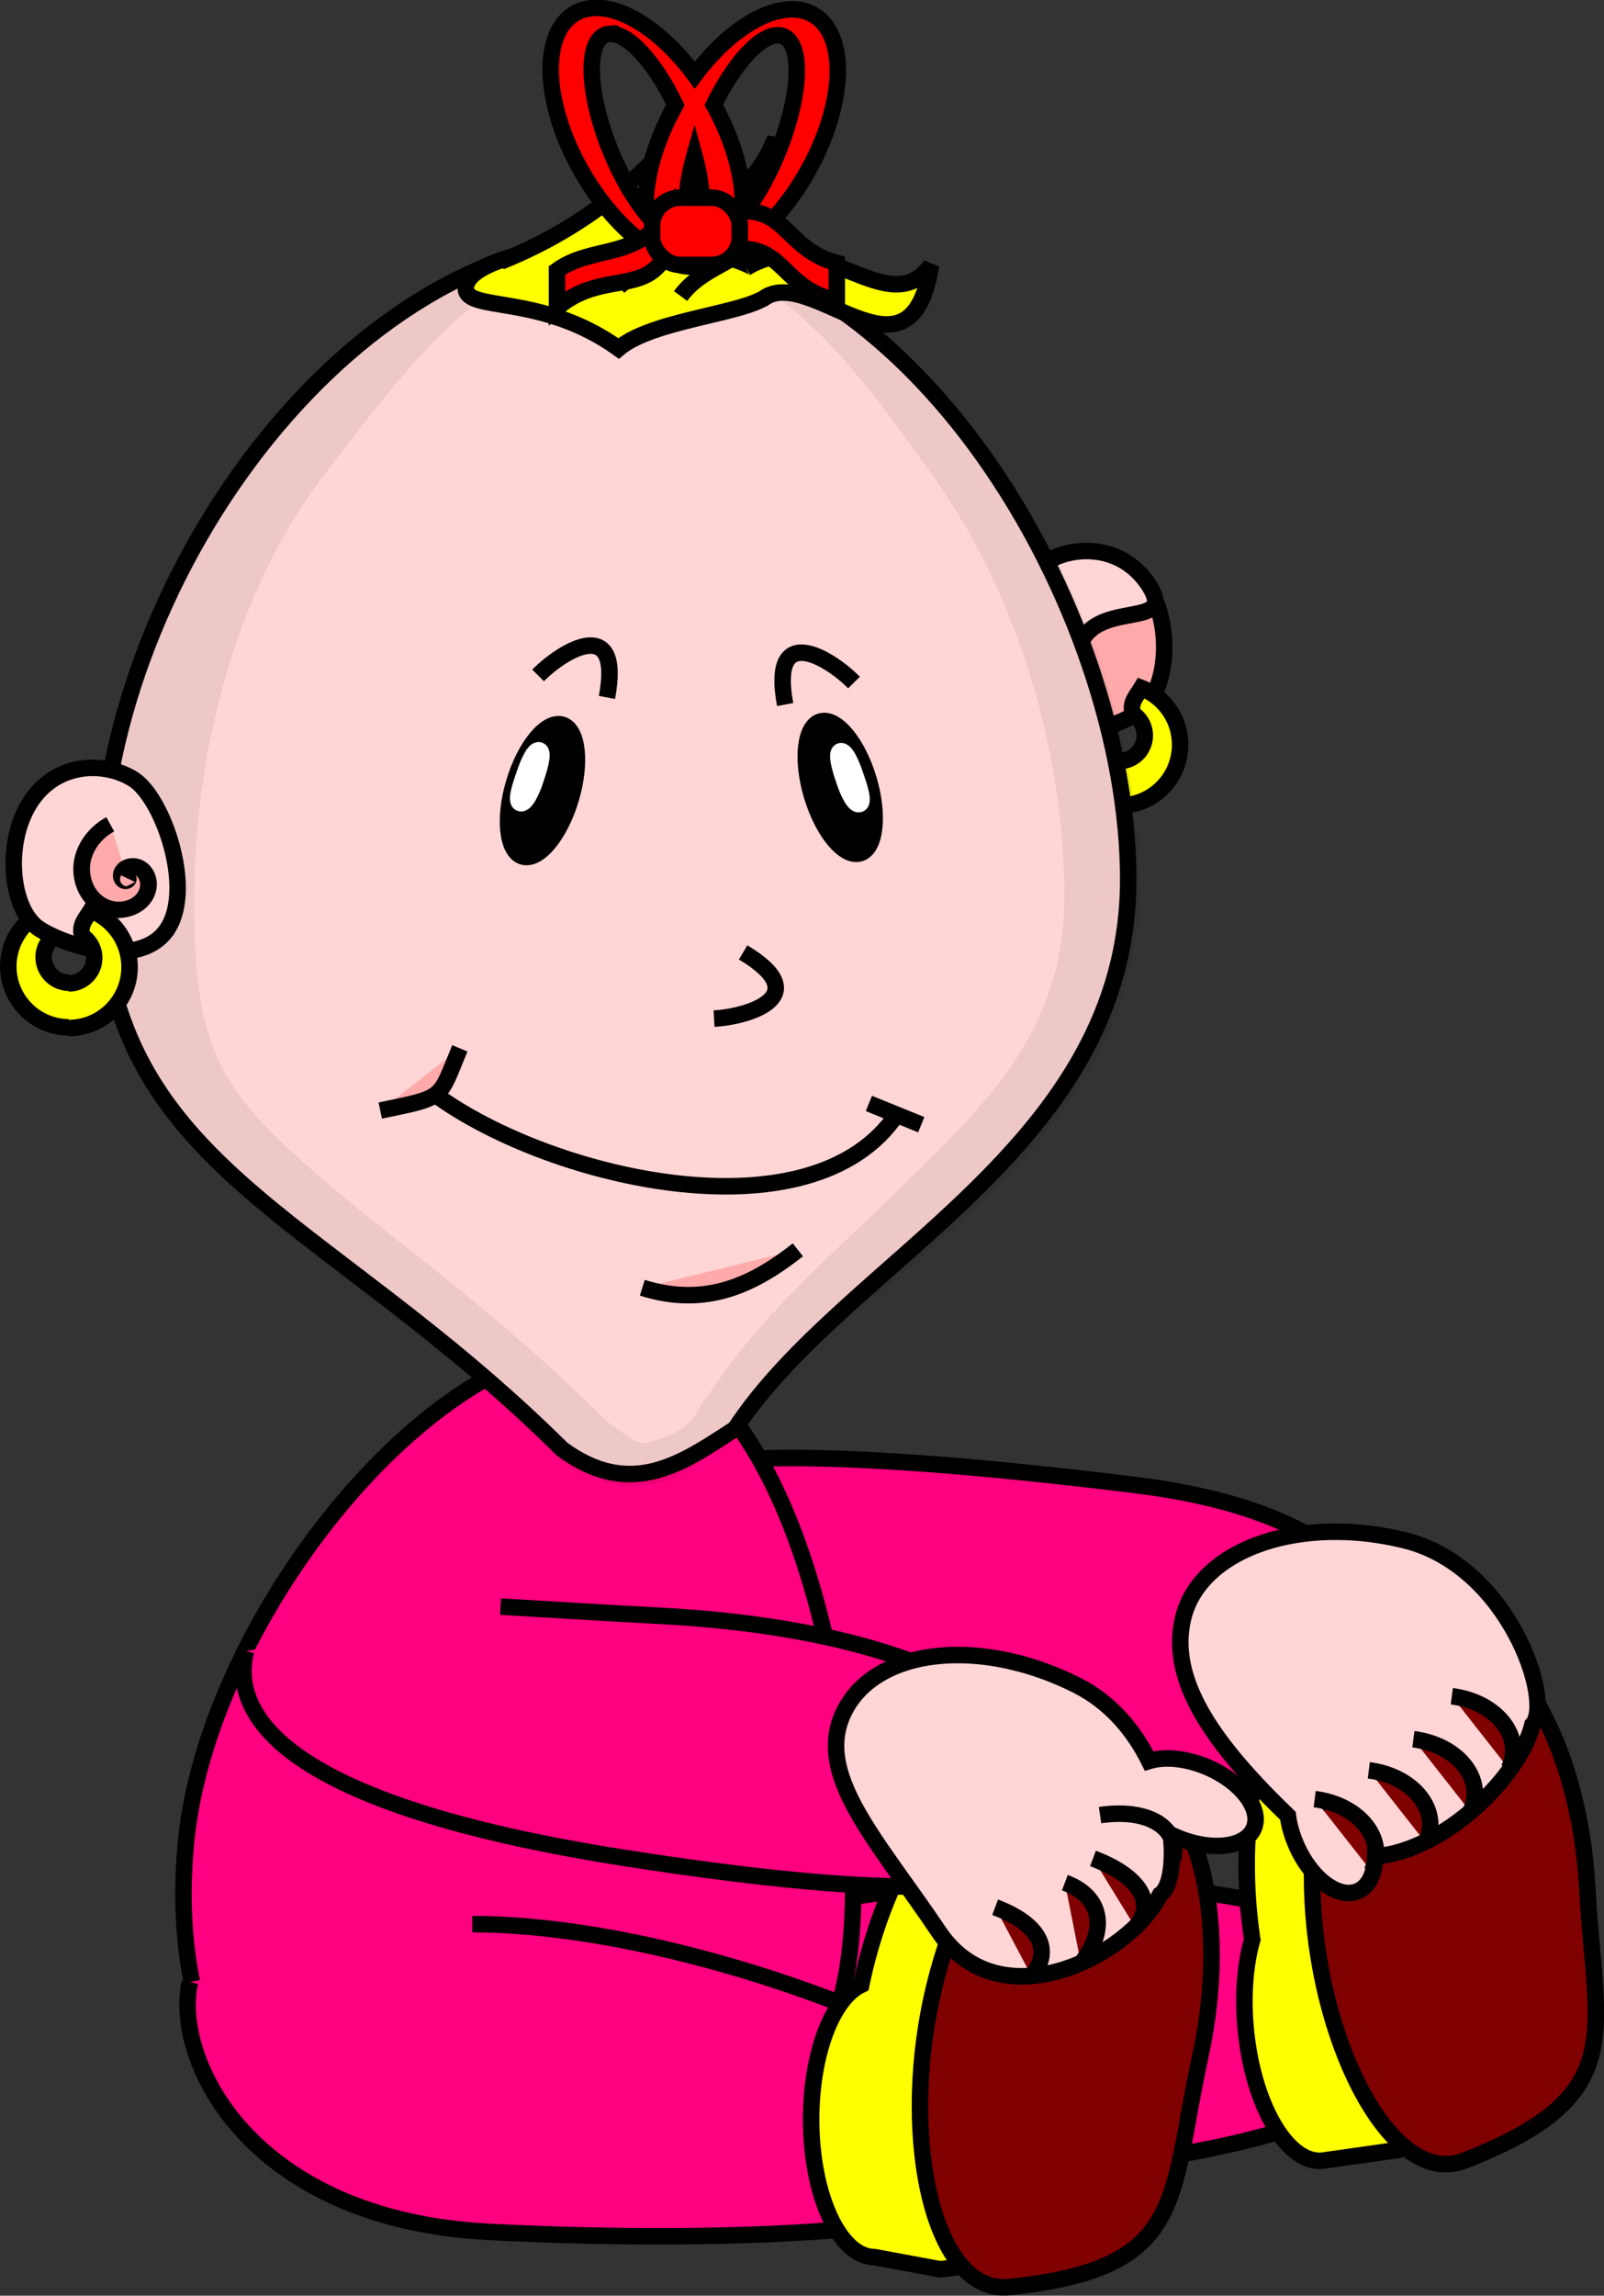 <svg xmlns="http://www.w3.org/2000/svg" viewBox="0 0 700.18 1001.4"><rect x="0" y="0" width="700.18" height="1001.4" fill="#333333" stroke="none"/><path d="M607.59 766.83c-9.093 26.908-92.94 15.109-185.62-16.213-92.683-31.322-159.11-70.305-150.01-97.213 9.094-26.908 126.46-17.59 223.56-5.625 134.46 16.569 121.17 92.143 112.08 119.05zM629.821 877.932c1.142 34.697-82.952 65.622-187.83 69.073s-190.823-21.877-191.965-56.573 82.953-65.621 187.83-69.073 190.823 21.877 191.965 56.573z" fill-rule="evenodd" stroke="#000" stroke-width="7.2" fill="#ff0080"/><path d="M599.79 706.63c-.515 0-1.045.035-1.562.062-33.089 1.777-57.115 54.935-53.688 118.75a221.33 221.33 0 002.094 20.594c-3.08 10.829-4.245 24.588-2.813 39.344 3.207 33.039 18.198 58.607 33.47 57.125l33.343-4.719c72.735-28.308 57.086-54.926 53.72-118.78-3.375-62.818-32.104-112.53-64.563-112.38z" fill-rule="evenodd" stroke="#000" stroke-width="7.2" fill="#ff0"/><path d="M692.89 823.73c3.368 63.856 19.029 90.457-53.706 118.77-30.881 12.019-62.692-48.514-66.12-112.33-3.428-63.815 20.618-116.99 53.708-118.77 33.089-1.777 62.692 48.514 66.12 112.33z" fill-rule="evenodd" stroke="#000" stroke-width="7.2" fill="maroon"/><path d="M372.49 822.03c0 97.044-41.88 104.14-115.71 124.29-129.54 35.337-184.89-38.266-175.71-141.43 8.6-96.663 104.9-218.57 181.43-218.57 76.532 0 110 138.67 110 235.71z" fill-rule="evenodd" stroke="#000" stroke-width="7.2" fill="#ff0080"/><path d="M488.79 351.13c-14.672 0-26.561-11.889-26.561-26.562 0-11.273 7.017-20.903 16.923-24.76l3.62 11.345a11.158 11.158 0 00-5.106 9.384 11.113 11.113 0 0011.125 11.125" fill-rule="evenodd" stroke="#000" stroke-width="7.2" fill="#ff0"/><g fill-rule="evenodd" stroke="#000" stroke-width="7.2"><path d="M440.8 310.3c11.213 18.113 43.129 8.587 55.876.697 12.746-7.89 15.842-36.836 4.63-54.949s-32.485-18.535-45.231-10.645c-12.746 7.89-26.485 46.784-15.274 64.897z" fill="#faa"/><path d="M441.38 310.13c7.225 11.671 23.046 11.867 36.795 8.42 7.589-1.904-13.656-24.556-5.92-39.15 9.047-17.072 40.842-5.408 29.63-23.52s-32.485-18.536-45.231-10.646c-12.746 7.89-26.485 46.784-15.274 64.897z" fill="#ffd5d5"/></g><path d="M488.59 351.43c14.674 0 26.563-11.889 26.563-26.562 0-11.273-7.018-20.903-16.923-24.76-2.077 3.492-5.34 6.588-3.62 11.345a11.158 11.158 0 015.105 9.384 11.113 11.113 0 01-11.125 11.125" fill-rule="evenodd" stroke="#000" stroke-width="7.2" fill="#ff0"/><path d="M492.49 383.53c0 117.6-123.23 166.01-171.58 239.7-22.81 14.84-45.34 31.078-75.558 8.876-106.73-105.71-201.43-122.33-201.43-248.57s106.13-280 230-280 218.57 162.4 218.57 280z" fill-rule="evenodd" stroke="#000" stroke-width="7.2" fill="#ffd5d5"/><path d="M206.19 839.33c104.93.051 262.52 67.913 255.14 101.83-7.384 33.921-145.06 37.61-247.59 32.432-104.8-5.292-138.39-75.09-130.85-108.98" fill-rule="evenodd" stroke="#000" stroke-width="7.2" fill="#ff0080"/><path d="M451.89 763.03c-30.392.792-63.061 43.465-75.593 101.03-.125.574-.224 1.145-.344 1.719-12.501 5.865-21.875 29.916-21.875 58.719 0 33.195 12.439 60.094 27.78 60.094l28.47 5.281c77.635-8.037 69.588-37.845 83.25-100.31 13.594-62.445-1.653-118.76-34.031-125.81-2.53-.55-5.08-.786-7.656-.719z" fill-rule="evenodd" stroke="#000" stroke-width="7.2" fill="#ff0"/><path d="M523.89 897.33c-13.661 62.468-5.605 92.267-83.24 100.3-32.961 3.412-47.607-63.384-34.013-125.83 13.594-62.445 50.862-107.35 83.24-100.3 32.38 7.049 47.608 63.384 34.014 125.83z" fill-rule="evenodd" stroke="#000" stroke-width="7.2" fill="maroon"/><path d="M218.49 700.83c20.435 1.131 43.313 2.662 68.128 3.922 150.44 7.64 193.38 66.71 171.73 98.517-6.82 27.572-87.63 22.378-184.31 7.392-151.54-23.49-173.5-62.864-166.68-90.436" fill-rule="evenodd" stroke="#000" stroke-width="7.2" fill="#ff0080"/><path style="block-progression:tb;text-indent:0;text-transform:none" d="M275.39 101.63c-63.423 0-121.83 39.236-164.31 94.062-42.485 54.826-69.311 125.4-69.311 189.53 0 64.018 24.5 101.16 61.906 134.66 37.405 33.497 87.542 63.92 140.59 116.47l.187.188.219.156c15.79 11.602 30.466 13.424 43.594 10.062 13.127-3.361 24.706-15.424 36.062-22.812l.625-.406.406-.625c23.606-35.972 66.314-62.503 103.44-98.781 37.123-36.278 68.75-78.847 68.75-138.91 0-59.768-23.908-130.28-63.5-186.19s-95.148-97.406-158.66-97.406zm0 7.188c60.363 0 94.056 45.4 132.78 100.09 38.728 54.689 56.474 124.2 56.474 182.03 0 57.544-32.871 89.43-69.451 125.18-36.341 35.514-61.908 56.162-86.732 93.536-5.164 5.843-3.71 11.688-19.12 17.53-10.96 4.156-10.192 3.175-24.55-7.32-53.577-53.009-95.453-79.722-132.02-112.47-36.626-32.802-48.07-51.38-48.07-113.6 0-62.11 16.234-134.37 57.78-187.98 41.548-53.616 72.467-96.997 132.91-96.997z" fill-opacity=".07" fill-rule="evenodd" color="#000"/><path d="M30.19 448.13c-14.672 0-26.561-11.889-26.561-26.562 0-11.273 7.017-20.903 16.923-24.76l3.62 11.345a11.158 11.158 0 00-5.106 9.384 11.113 11.113 0 0011.125 11.125" fill-rule="evenodd" stroke="#000" stroke-width="7.2" fill="#ff0"/><path d="M73.39 404.73c-11.211 18.113-43.127 8.587-55.873.697-12.746-7.89-15.842-36.836-4.63-54.949s32.484-18.535 45.23-10.645c12.746 7.89 26.485 46.784 15.274 64.897z" fill-rule="evenodd" stroke="#000" stroke-width="7.2" fill="#ffd5d5"/><path d="M249.12 348.576c-4.769 15.868-14.148 27.074-20.948 25.03-6.8-2.044-8.447-16.563-3.677-32.431s14.147-27.074 20.948-25.03c6.8 2.044 8.447 16.564 3.677 32.431zM354.46 347.176c4.77 15.868 14.149 27.074 20.949 25.03 6.8-2.044 8.447-16.563 3.678-32.431s-14.148-27.074-20.948-25.03c-6.8 2.044-8.447 16.564-3.678 32.431z" fill-rule="evenodd" stroke="#000" stroke-width="7.2"/><path d="M391.79 485.63c-37.476 56.74-155.48 27.666-204.29-10" fill-rule="evenodd" stroke="#000" stroke-width="7.2" fill="#ffd5d5"/><path d="M336.69 125.73c0 10.6-50.051 12.122-66.67 26.264-33.79-24.244-66.67-15.664-66.67-26.264s29.85-19.193 66.67-19.193 66.67 8.593 66.67 19.193z" fill-rule="evenodd" stroke="#000" stroke-width="7.2" fill="#ff0"/><path d="M332.49 130.83c20.192-17.212 65.062 42.735 73.879-15.12-18.864 25.928-48.274-19.087-80.784 1.187M297.09 129.13c15.753-21.349 45.928-10.31 41.368-68.655-12.478 29.536-29.92 26.667-56.973 53.799" fill-rule="evenodd" stroke="#000" stroke-width="7.2" fill="#ff0"/><path d="M218.49 114.13c36.612-14.652 68.236-39.277 93.423-76.777-11.448 29.609-9.735 61.412-41.686 87.604" fill-rule="evenodd" stroke="#000" stroke-width="7.2" fill="#ff0"/><path d="M233.59 340.53c-1.29 3.833-4.115 10.591-6.488 9.792-2.373-.799.528-8.659 1.819-12.492 1.29-3.833 4.15-11.305 6.524-10.506 2.373.8-.563 9.373-1.854 13.206zM368.69 340.93c1.292 3.833 4.116 10.591 6.49 9.792 2.373-.799-.529-8.659-1.82-12.492-1.29-3.833-4.15-11.305-6.523-10.506-2.374.8.563 9.373 1.854 13.206z" fill-rule="evenodd" stroke="#fff" stroke-width="7.2" fill="#fff"/><path d="M280.39 561.73c27.869 8.79 48.762-1.464 67.89-16.534M165.99 484.43c28.618-5.91 25.383-4.647 34.739-27.13" fill-rule="evenodd" stroke="#000" stroke-width="7.2" fill="#faa"/><path d="M379.29 481.33l22.855 9.281" fill-rule="evenodd" stroke="#000" stroke-width="7.2" fill="#fff"/><path d="M-84.348 177.57c.006.006-.012.015-.015.015-.046.01-.064-.055-.059-.089.019-.117.166-.145.26-.112.221.076.262.357.174.546-.168.36-.64.416-.96.24-.54-.295-.61-1.02-.311-1.511.462-.759 1.505-.847 2.208-.386.456.299.76.79.856 1.324" transform="matrix(-3.665 -10.921 11.267 -3.78 -2254.11 133.23)" stroke="#000" stroke-width=".615" fill="#faa"/><g stroke="#000" stroke-width="7.2"><path d="M442.462 724.943c-32.812-7.847-62.949-.145-73.801 21.305-13.891 27.456 13.836 55.718 41.159 96.413 26.388 39.301 82.73 11.225 96.62-16.231 4.182-2.727 6.095-13.112 4.67-26.157.896.439 1.82.832 2.762 1.227 14.92 6.258 29.901 4.476 33.462-4.013 3.56-8.488-5.636-20.466-20.556-26.724-9.294-3.898-18.6-4.634-25.165-2.607-6.593-13.23-16.738-25.533-31.332-32.917-9.24-4.675-18.632-8.097-27.82-10.294zM450.307 861.983c9.618-11.467 3.158-22.884-15.91-30.026M471.831 856.461c9.618-11.467 12.082-28.092-6.987-35.233M495.663 840.86c9.618-11.467.52-23.049-18.55-30.19" fill-rule="evenodd" fill="#ffd5d5"/><path d="M512.142 811.172c2.875-14.681-11.806-22.364-31.95-19.394" fill="none"/></g><g fill-rule="evenodd" stroke="#000" stroke-width="7.2" fill="#ffd5d5"><path d="M583.44 668.16c-33.736-.132-61.311 14.261-66.968 37.625-6.701 27.676 14.119 55.797 45.719 86.281.543 4.053 1.721 8.35 3.593 12.656 6.45 14.837 18.527 23.889 26.97 20.219 4.795-2.085 7.369-7.833 7.53-15.125 30.665-2.501 63.296-35.357 68.657-57.5 9.26-9.703-10.053-69.36-56.062-80.5-10.065-2.437-19.991-3.62-29.438-3.656zM598.77 816.44c6.74-13.363-4.686-29.061-24.882-31.65M622.39 803.88c6.74-13.363-4.686-29.061-24.882-31.65M641.85 790.31c6.74-13.363-4.686-29.061-24.882-31.65M658.63 771.56c6.74-13.363-4.686-29.061-24.882-31.65"/></g><path d="M311.69 444.33c15.38-.859 44.444-9.909 12.706-28.878M372.79 297.73c-10.823-10.959-36.845-26.754-30.055 9.592M234.89 294.63c10.825-10.959 36.847-26.754 30.057 9.592" stroke="#000" stroke-width="7.2" fill="none"/><path d="M29.99 448.43c14.674 0 26.563-11.889 26.563-26.562 0-11.273-7.018-20.903-16.923-24.76-2.077 3.492-5.34 6.588-3.62 11.345a11.158 11.158 0 015.105 9.384 11.113 11.113 0 01-11.125 11.125" fill-rule="evenodd" stroke="#000" stroke-width="7.2" fill="#ff0"/><g transform="translate(578.59 -161.19) scale(.403)" stroke-width="17.85" fill-rule="evenodd" stroke="#000" fill="red"><path d="M-791.09 408.53c-7.933.22-15.319 2.168-21.875 6-38.145 22.295-34.216 100.03 8.781 173.59 24.485 41.892 56.358 73.408 86.312 88.656a42.447 42.447 0 007.656 5.719c38.145 22.295 103.94-19.247 146.94-92.812 42.997-73.566 46.926-151.3 8.782-173.59-6.557-3.832-13.942-5.78-21.875-6-32.07-.893-73.307 26.422-106.78 71.219-33.678-45.724-75.496-73.684-107.94-72.781zm16.156 28.031c19.572-.885 48.487 30.73 70.812 77.094-23.316 41.587-34.165 84.093-32.031 116.81-13.481-16.766-26.968-39.914-37.969-66.719-24.935-60.759-27.669-117.19-6.125-126.03a15.722 15.722 0 015.312-1.156zm181.38 1.563c.35-.005.687-.016 1.031 0 1.866.084 3.63.465 5.313 1.156 21.544 8.841 18.81 65.272-6.125 126.03-11.07 26.975-24.652 50.272-38.22 67.062 3.14-32.775-7.36-76.206-30.937-118.81 21.815-44.64 49.633-75.193 68.938-75.438zm-89.95 130.32c10.923 39.813 10.858 73.188-.906 85.469-10.534-13.572-10.002-46.572.906-85.47z"/><path d="M-832.37 692.75c37.827-27.352 85.932-11.27 119.2-60.609v40.406c-21.138 48.596-71.206 19.282-119.2 60.609V692.75zM-646.5 630.12c62.906-11.483 59.636 39.211 117.18 54.548v40.406c-60.609-11.566-56.569-64.507-117.18-54.548V630.12z"/><rect ry="30.305" height="72.731" width="94.954" y="613.96" x="-729.33"/></g></svg>